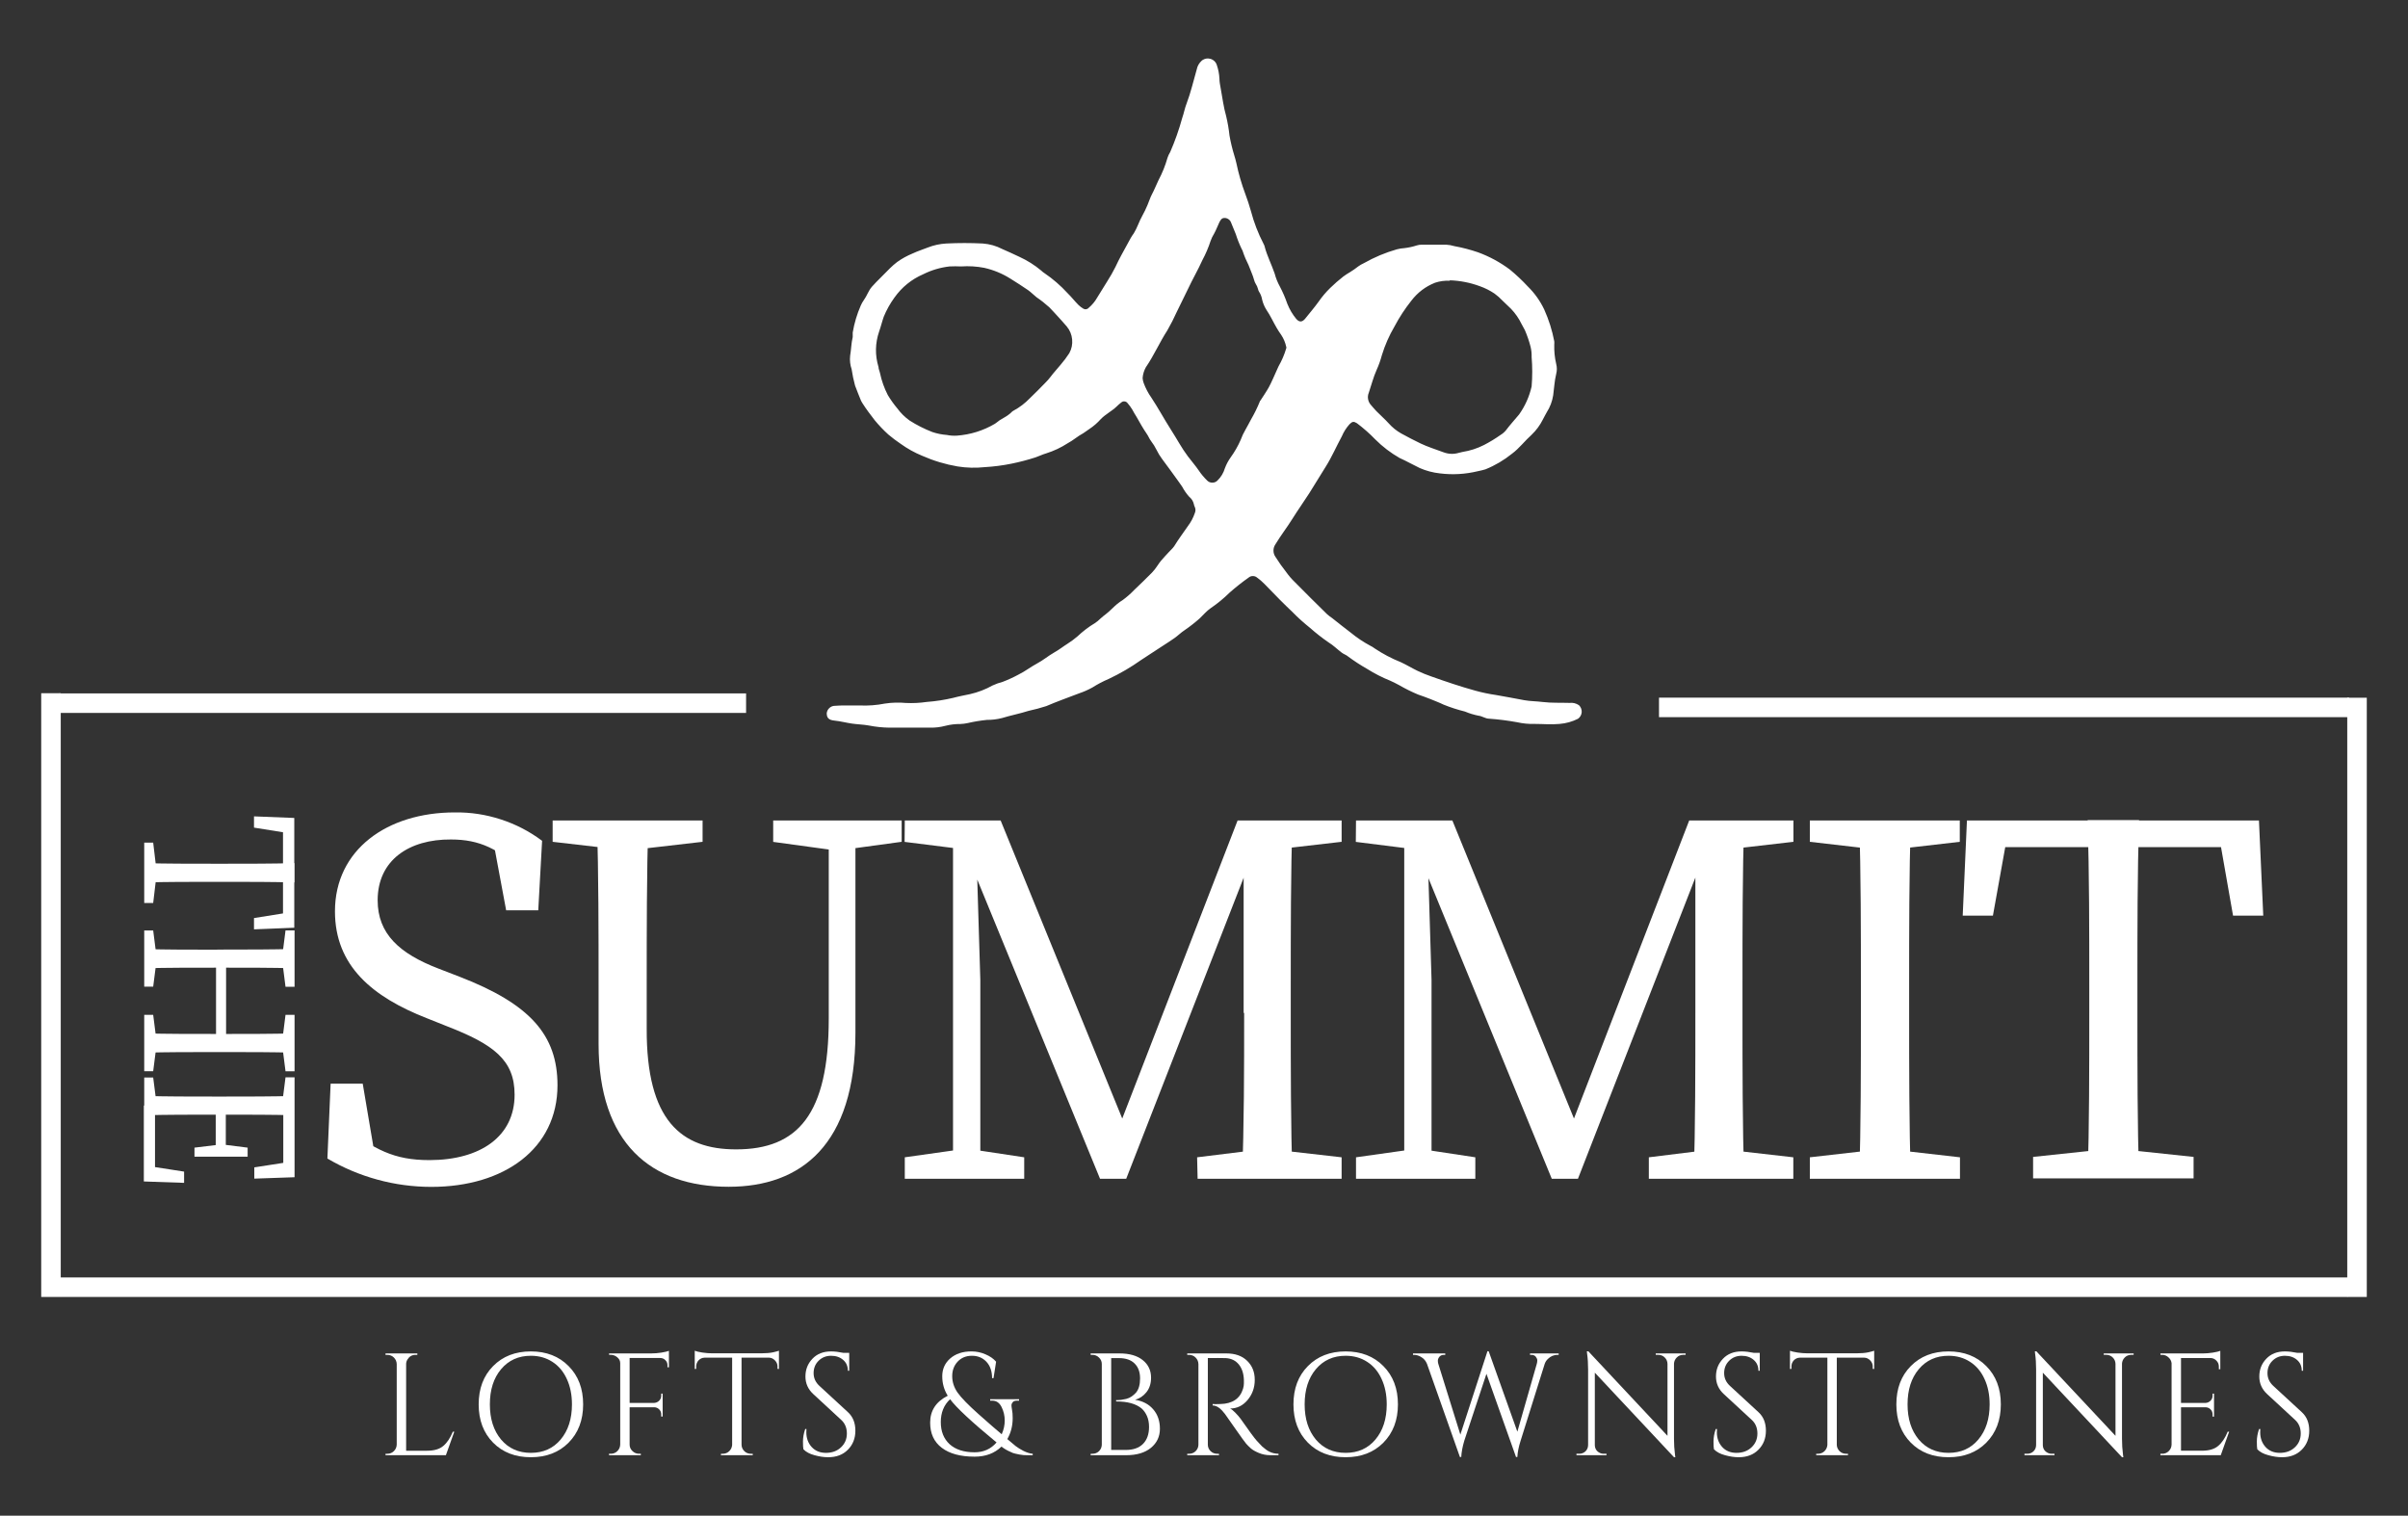 <?xml version="1.0" encoding="UTF-8"?><svg id="Layer_1" xmlns="http://www.w3.org/2000/svg" viewBox="0 0 448 282"><rect x="0" y="0" width="448" height="282" fill="#333333" stroke="none"/><defs><style>.cls-1{fill:#fff;}</style></defs><path class="cls-1" d="M29.12,162.764l-.62,5.24h-1.667v-11.229h1.667l.62,5.219v.771ZM41.859,160.702c4.292,0,8.635,0,12.943-.109v3.594c-4.213-.115-8.557-.115-12.943-.115h-2.099c-4.292,0-8.635,0-12.927.115v-3.594c4.213.109,8.542.109,12.927.109h2.099ZM52.651,153.499l2.099,1.682-7.495-1.198v-2.094l7.495.297v20.422l-7.495.302v-2.099l7.495-1.198-2.099,1.63v-17.745Z"/><path class="cls-1" d="M29.12,178.728l-.62,4.849h-1.667v-10.463h1.667l.62,4.87v.745ZM41.859,176.671c4.292,0,8.635,0,12.943-.115v3.594c-4.213-.109-8.557-.109-12.943-.109h-1.255c-5.135,0-9.479,0-13.771.109v-3.573c4.213.115,8.542.115,12.927.115l2.099-.021ZM29.12,194.436l-.62,4.865h-1.667v-10.484h1.667l.62,4.87v.75ZM41.859,192.374c4.292,0,8.635,0,12.943-.109v3.594c-4.213-.115-8.557-.115-12.943-.115h-2.099c-4.292,0-8.635,0-12.927.115v-3.594c4.213.109,8.542.109,13.771.109h1.255ZM40.193,178.353h1.87v15.708h-1.87v-15.708ZM53.12,173.113h1.682v10.484h-1.682l-.62-4.87v-.745l.62-4.87ZM53.12,188.817h1.682v10.505h-1.682l-.62-4.87v-.75l.62-4.885Z"/><path class="cls-1" d="M29.12,205.702h-2.287v-5.224h1.667l.62,4.849v.375ZM41.859,204.02c4.292,0,8.635,0,12.943-.115v3.594c-4.213-.109-8.557-.109-12.943-.109h-1.594c-4.797,0-9.141,0-13.432.109v-3.594c4.213.115,8.542.115,12.927.115h2.099ZM34.25,220.077l-7.49-.26v-14.115h2.078v12.802l-2.078-1.682,7.49,1.161v2.094ZM41.651,212.968l4.422.557v1.688h-9.891v-1.688l4.625-.557h.844ZM40.135,214.166v-8.463h1.875v8.463h-1.875ZM54.802,216.035l-2.099,1.682v-12.052h2.099v13.365l-7.49.26v-2.094l7.49-1.161ZM53.12,200.442h1.682v5.224h-2.302v-.375l.62-4.849Z"/><path class="cls-1" d="M95.74,203.681c0-6.458-3.896-9.359-12.552-12.729l-3.75-1.495c-10.151-3.969-17.12-9.755-17.12-19.901,0-11.438,9.667-18.401,22.292-18.401,2.927-.042,5.776.391,8.557,1.297,2.787.901,5.344,2.229,7.688,3.984l-.714,12.932h-5.974l-2.792-14.974,6.37,3.276v4.979c-4.875-4.771-8.562-6.458-13.849-6.458-7.755-.057-13.635,3.818-13.635,11.307,0,6.271,4.083,9.938,11.354,12.729l3.875,1.495c13.115,5.073,18.229,10.838,18.229,20.198,0,11.74-9.854,18.906-23.495,18.906-3.396-.005-6.734-.453-10.01-1.349s-6.375-2.203-9.302-3.927l.599-13.927h5.974l2.588,15.312-6.484-2.771v-4.792c6.182,4.49,9.573,6.474,16.338,6.474,9.458-.021,15.812-4.401,15.812-12.167Z"/><path class="cls-1" d="M102.818,156.624v-3.969h27.896v3.969l-12.963,1.495h-1.984l-12.948-1.495ZM136.953,213.848c11.448,0,17.234-6.479,17.234-24.338v-36.854h4.963v39.495c0,20.891-10.151,28.656-23.583,28.656-14.443,0-24.203-8.068-24.203-26.578v-10.745c0-10.24,0-20.588-.302-30.828h9.552c-.297,10.031-.297,20.385-.297,30.828v7.865c-.073,17.125,6.406,22.5,16.635,22.5ZM154.807,158.139l-10.958-1.5v-3.984h23.901v3.969l-10.958,1.495-1.984.021Z"/><path class="cls-1" d="M168.333,152.655h13.115v5.484h-1.198l-11.953-1.5.036-3.984ZM168.333,215.322l10.453-1.474h2.005l9.76,1.474v3.99h-22.219v-3.99ZM177.307,152.655h4.177l.901,29.651v37.005h-5.078v-66.656ZM177.307,152.655h8.859l24.354,59.693h-3.37l23.099-59.693h5.281l-26,66.656h-4.875l-27.349-66.656ZM222.719,215.322l11.953-1.474h1.984l12.948,1.474v3.99h-26.792l-.094-3.99ZM231.375,188.462v-35.807h9.068c-.302,10.031-.302,20.385-.302,30.828v4.979c0,10.26,0,20.588.302,30.849h-9.37c.396-10.052.396-20.401.396-30.849h-.094ZM235.661,152.655h13.943v3.969l-12.948,1.495h-.995v-5.463Z"/><path class="cls-1" d="M252.281,152.655h13.115v5.484h-1.198l-11.953-1.5.036-3.984ZM252.281,215.322l10.474-1.474h1.984l9.74,1.474v3.99h-22.198v-3.99ZM261.255,152.655h4.177l.901,29.651v37.005h-5.078v-66.656ZM261.349,152.655h8.859l24.354,59.693h-3.37l23.078-59.693h5.287l-25.984,66.656h-4.875l-27.349-66.656ZM306.76,215.322l11.932-1.474h2.005l12.943,1.474v3.99h-26.88v-3.99ZM315.417,188.462v-35.807h9.068c-.302,10.031-.302,20.385-.302,30.828v4.979c0,10.26,0,20.588.302,30.849h-9.37c.302-10.052.302-20.401.302-30.849ZM319.703,152.655h13.958v3.969l-12.943,1.495h-.995l-.021-5.463Z"/><path class="cls-1" d="M336.714,156.624v-3.969h27.896v3.969l-12.943,1.495h-2.005l-12.948-1.495ZM351.703,213.848l12.943,1.474v3.99h-27.932v-3.99l12.948-1.474h2.042ZM346.214,183.483c0-10.24,0-20.588-.302-30.828h9.578c-.302,10.031-.302,20.385-.302,30.828v4.979c0,10.26,0,20.588.302,30.849h-9.578c.302-10.052.302-20.401.302-30.849v-4.979Z"/><path class="cls-1" d="M369.479,157.613l4.479-4.958-3.182,17.708h-5.62l.786-17.708h54.328l.802,17.708h-5.62l-3.109-17.708,4.479,4.958h-47.344ZM394.172,213.77l13.938,1.479v3.99h-29.859v-3.99l13.938-1.479h1.984ZM388.703,183.41c0-10.24,0-20.594-.302-30.828h9.557c-.302,10.031-.302,20.38-.302,30.828v4.979c0,10.255,0,20.588.302,30.849h-9.557c.302-10.052.302-20.406.302-30.849v-4.979Z"/><path class="cls-1" d="M11.287,237.676h425.469v3.63H11.287v-3.63Z"/><path class="cls-1" d="M10.963,129.014h127.844v3.63H10.963v-3.63Z"/><path class="cls-1" d="M308.651,129.801h128.385v3.63h-128.385v-3.63Z"/><path class="cls-1" d="M7.667,241.306v-112.328h3.635v112.328h-3.635Z"/><path class="cls-1" d="M436.698,241.306v-111.49h3.635v111.49h-3.635Z"/><path class="cls-1" d="M159.302,131.259h.729c1.547.062,3.078-.057,4.594-.354,1.297-.198,2.604-.234,3.912-.115,1.297.062,2.583,0,3.859-.188,1.677-.125,3.333-.38,4.969-.766,1.026-.281,2.078-.469,3.125-.693,1.469-.339,2.865-.875,4.177-1.609.604-.281,1.229-.505,1.875-.672,1.026-.391,2.016-.844,2.979-1.37,1.182-.578,2.25-1.422,3.412-2.042,1.161-.615,2.057-1.401,3.146-2.021,1.089-.615,1.667-1.12,2.51-1.646.661-.417,1.281-.875,1.875-1.385.984-.932,2.057-1.75,3.219-2.453.37-.234.708-.51,1.016-.823.333-.318.708-.599,1.068-.88.75-.578,1.385-1.292,2.078-1.87.328-.266.672-.51,1.031-.729.766-.562,1.479-1.182,2.135-1.875,1.125-1.068,2.229-2.13,3.312-3.234.38-.401.719-.833,1.016-1.292.401-.615.859-1.182,1.365-1.708.469-.542.995-1.047,1.479-1.568l.281-.359c.786-1.292,1.708-2.505,2.552-3.74.552-.734.979-1.531,1.271-2.396.167-.385.167-.766,0-1.146-.083-.156-.141-.328-.167-.505-.13-.557-.417-1.021-.865-1.385-.51-.568-.948-1.193-1.307-1.87-.208-.318-.432-.635-.656-.938-1.016-1.401-2.026-2.823-3.073-4.208-.406-.542-.755-1.115-1.052-1.724-.276-.562-.609-1.094-.99-1.594-.339-.427-.505-.932-.828-1.385-.693-1.01-1.292-2.073-1.87-3.104-.302-.49-.583-.953-.844-1.443-.25-.417-.542-.812-.865-1.177-.135-.177-.318-.281-.542-.307s-.422.031-.599.177c-.323.245-.63.516-.917.802-.901.859-2.042,1.406-2.906,2.302-.641.719-1.365,1.344-2.172,1.875-.396.24-.714.542-1.104.766-1.031.542-1.875,1.328-2.906,1.87-1.245.807-2.573,1.427-3.99,1.875-.672.188-1.312.521-1.984.745-1.453.469-2.927.854-4.422,1.161-1.667.339-3.344.557-5.042.656-1.677.177-3.349.135-5.021-.13-2.281-.391-4.479-1.052-6.594-1.984-1.422-.583-2.76-1.328-4.01-2.229-.792-.531-1.552-1.104-2.281-1.719-.917-.828-1.766-1.724-2.552-2.677-.786-1.031-1.573-2.042-2.266-3.146-.099-.146-.188-.292-.26-.448-.375-.938-.771-1.875-1.125-2.849-.271-.995-.484-2.005-.635-3.031-.276-.807-.37-1.641-.281-2.49.203-1.161.203-2.359.484-3.5v-.844c.292-1.74.792-3.417,1.5-5.031.151-.354.339-.682.562-.995.578-.786.859-1.76,1.516-2.505,1.068-1.198,2.271-2.287,3.375-3.448.411-.406.849-.786,1.312-1.141.896-.641,1.859-1.172,2.88-1.589.922-.432,1.875-.734,2.812-1.104,1.104-.432,2.245-.682,3.427-.75,2.266-.115,4.537-.115,6.823,0,1.271.094,2.479.438,3.615,1.026,1.068.469,2.115.938,3.167,1.443,1.484.677,2.849,1.536,4.099,2.583.172.172.359.323.562.448,1.589,1.078,3.031,2.328,4.328,3.745.714.693,1.312,1.479,2.026,2.193.281.271.594.51.938.708.162.088.333.115.516.078.188-.031.339-.12.458-.266.625-.531,1.146-1.156,1.552-1.87l1.875-3.031c.562-.87,1.073-1.771,1.536-2.698.333-.708.693-1.443,1.068-2.135.578-1.083,1.161-2.151,1.76-3.219.182-.318.38-.62.599-.917.635-1.026.974-2.208,1.573-3.255.359-.646.677-1.307.958-1.984.297-.672.505-1.406.859-2.057.354-.656.786-1.703,1.182-2.547.708-1.333,1.271-2.724,1.682-4.177.125-.38.292-.745.505-1.083.896-2.057,1.641-4.167,2.234-6.328.318-.896.484-1.87.823-2.713.786-2.057,1.255-4.193,1.87-6.292.13-.667.448-1.229.958-1.682.115-.094.234-.172.37-.229.13-.062.266-.109.411-.135.141-.031.286-.042.432-.031s.292.036.427.078c.141.042.271.104.396.182.125.073.24.167.344.271.099.104.188.219.26.344s.13.26.167.401c.271.802.427,1.625.469,2.469,0,.62.135,1.24.245,1.875.318,1.719.526,3.443,1.01,5.125.281,1.193.49,2.396.62,3.615.219,1.234.51,2.453.88,3.651.13.484.302.953.396,1.458.406,1.958.964,3.875,1.667,5.75.391,1.026.729,2.078,1.031,3.141.562,2.141,1.354,4.193,2.375,6.162.078.13.135.266.172.411.448,1.76,1.292,3.37,1.875,5.073.224.849.547,1.661.974,2.432.542,1.031,1.005,2.099,1.385,3.203.406,1.026.964,1.969,1.667,2.823.505.562,1.01.677,1.609,0,.844-1.068,1.745-2.094,2.531-3.198.641-.927,1.365-1.781,2.172-2.568.776-.755,1.583-1.464,2.438-2.13.406-.302.833-.573,1.271-.828.521-.318,1.021-.667,1.5-1.047.333-.24.693-.448,1.068-.615,1.938-1.099,3.979-1.958,6.125-2.568.464-.12.932-.198,1.406-.224.786-.094,1.552-.26,2.302-.505.286-.088.583-.135.885-.13h4.625c.49.031.974.115,1.443.26,1.516.276,3,.661,4.458,1.161,2.12.781,4.088,1.849,5.901,3.203,1.188.979,2.307,2.031,3.354,3.162,1.266,1.245,2.276,2.667,3.037,4.266.854,1.901,1.479,3.87,1.87,5.917.021.193.021.385,0,.583-.036,1.224.078,2.432.359,3.63.162.625.162,1.245,0,1.87-.323,1.312-.375,2.656-.562,3.99-.182,1.13-.583,2.177-1.198,3.141-.266.453-.49.922-.734,1.37-.531,1.052-1.224,1.99-2.078,2.807-1.255,1.12-2.266,2.49-3.615,3.5-1.516,1.224-3.177,2.208-4.984,2.938-.432.151-.917.224-1.385.339-2.338.568-4.698.708-7.083.411-1.297-.141-2.547-.474-3.745-.995-1.255-.599-2.453-1.292-3.75-1.87-1.661-.953-3.177-2.104-4.531-3.463-1.052-1.089-2.182-2.083-3.391-2.995-.599-.375-.865-.354-1.385.167-.609.677-1.089,1.432-1.443,2.266-1.016,1.875-1.875,3.875-2.979,5.62-1.104,1.74-2.026,3.312-3.073,4.958-1.052,1.646-2.135,3.146-3.146,4.771-1.016,1.63-2.177,3.109-3.167,4.755-.234.349-.349.729-.349,1.141,0,.417.115.797.349,1.146.62.99,1.292,1.943,2.021,2.865.479.672,1.016,1.297,1.615,1.87,1.964,2.021,3.99,3.984,5.995,5.969.292.26.604.495.932.714,1.182.917,2.323,1.87,3.542,2.771,1.12.917,2.323,1.714,3.599,2.396.26.12.505.271.729.448,1.542,1.031,3.172,1.896,4.891,2.583,1.068.49,2.062,1.104,3.109,1.609.854.406,1.729.766,2.625,1.068,2.677.953,5.396,1.87,8.109,2.62,1.286.359,2.594.63,3.917.823,1.76.281,3.484.656,5.224.958,1.125.203,2.271.188,3.412.333,1.667.208,3.333.115,5.021.172.635-.073,1.214.073,1.745.427.177.172.312.37.401.599s.125.464.109.708c-.021.25-.088.479-.213.693-.12.213-.286.391-.484.531-1.078.536-2.213.854-3.412.953-1.536.151-3.073,0-4.609,0-1.12.036-2.224-.073-3.318-.318-1.714-.312-3.448-.531-5.188-.656-.693,0-1.292-.49-2.005-.562-.854-.172-1.688-.427-2.49-.766-1.365-.339-2.693-.766-3.99-1.292-.807-.396-1.63-.693-2.438-1.031s-1.536-.562-2.302-.844c-1.208-.505-2.375-1.083-3.505-1.74-.542-.281-1.089-.578-1.651-.823-1.505-.604-2.948-1.344-4.323-2.208-1.208-.688-2.37-1.443-3.484-2.266-.375-.339-.885-.469-1.276-.786-.807-.615-1.536-1.349-2.396-1.87-1.208-.828-2.354-1.729-3.448-2.698-1.161-.938-2.229-1.87-3.318-2.995-.786-.729-1.536-1.495-2.302-2.245-.771-.75-1.875-1.964-2.885-2.958-.422-.432-.88-.828-1.37-1.177-.224-.188-.484-.276-.776-.276s-.552.088-.776.276c-1.224.865-2.401,1.797-3.526,2.787-1.099,1.083-2.281,2.057-3.557,2.922-.729.505-1.312,1.198-2.005,1.87-.901.802-1.854,1.547-2.849,2.229-.672.432-1.219,1.01-1.87,1.458-1.333.938-2.719,1.76-4.068,2.677l-2.115,1.385c-1.917,1.359-3.932,2.537-6.052,3.537-1.057.448-2.068.979-3.037,1.594-.786.432-1.604.797-2.453,1.083-2.042.786-4.12,1.516-6.125,2.38-1.078.349-2.172.641-3.281.88-1.63.521-3.312.839-4.963,1.344-.917.234-1.844.349-2.792.339-1.219.125-2.422.323-3.615.599-.438.094-.885.151-1.333.167-.943-.01-1.875.104-2.792.339-.927.245-1.87.359-2.828.339h-7.641c-1.26-.021-2.51-.151-3.75-.396-1.026-.188-2.078-.203-3.125-.354-1.052-.151-2.177-.448-3.281-.562-1.104-.109-1.443-.521-1.443-1.385.047-.385.219-.714.51-.974s.635-.391,1.026-.391c1.312-.115,2.625-.036,3.953-.057ZM178.807,49.572c-.719-.036-1.438-.036-2.156,0-1.708.198-3.333.677-4.87,1.443-2.198.953-3.99,2.406-5.38,4.359-.802,1.109-1.464,2.292-1.984,3.557-.318.901-.542,1.875-.859,2.75-.745,2.193-.781,4.396-.115,6.609,0,.375.208.766.281,1.141.302,1.422.781,2.771,1.443,4.062.521.87,1.109,1.698,1.76,2.474.641.875,1.401,1.63,2.287,2.266,1.344.859,2.76,1.573,4.25,2.151.87.292,1.766.474,2.682.542.62.125,1.245.167,1.875.13,2.531-.188,4.891-.922,7.078-2.208.318-.188.562-.448.88-.656.641-.411,1.333-.729,1.875-1.198.26-.188.432-.469.729-.599,1.12-.604,2.115-1.365,3-2.281,1-.964,1.974-1.938,2.922-2.922.339-.333.651-.688.938-1.068.578-.786,1.255-1.479,1.87-2.245.594-.688,1.135-1.411,1.63-2.172.438-.797.609-1.646.526-2.552-.083-.901-.417-1.703-.995-2.406-.557-.635-1.104-1.276-1.667-1.875s-1.047-1.156-1.589-1.703c-.75-.677-1.542-1.302-2.38-1.87-.526-.411-.995-.917-1.557-1.312-1.083-.745-2.193-1.458-3.312-2.151-1.5-.943-3.109-1.609-4.833-2-1.432-.281-2.875-.365-4.328-.266ZM269.724,52.233c-.938-.047-1.849.078-2.74.37-1.776.708-3.24,1.818-4.401,3.333-1.198,1.505-2.245,3.109-3.146,4.812-.99,1.688-1.771,3.463-2.344,5.333-.25.938-.573,1.849-.974,2.734-.615,1.365-.974,2.823-1.458,4.25-.167.396-.208.802-.13,1.224.078.417.266.786.557,1.094.339.375.641.771.995,1.125.75.766,1.557,1.458,2.266,2.245.667.75,1.432,1.375,2.307,1.875,1.177.651,2.38,1.271,3.615,1.87s2.807,1.104,4.234,1.63c.974.375,1.958.411,2.958.109.208-.068.422-.115.635-.151,1.401-.219,2.729-.651,3.995-1.292,1.068-.552,2.088-1.172,3.073-1.87.375-.224.708-.505.99-.844.771-1.026,1.651-1.984,2.474-2.974,1.12-1.583,1.891-3.318,2.323-5.203.151-1.828.151-3.656,0-5.484.021-.635-.042-1.255-.188-1.875-.271-1.068-.63-2.109-1.068-3.125-.208-.354-.396-.75-.599-1.104-.51-1.062-1.172-2.016-1.984-2.865l-1.557-1.495c-.458-.49-.958-.932-1.5-1.328-.849-.573-1.755-1.026-2.713-1.37-1.812-.672-3.688-1.042-5.62-1.104v.078ZM212.583,70.369c.021.302.083.594.188.88.365.99.849,1.911,1.458,2.771,1.24,1.87,2.344,3.932,3.578,5.859,1.24,1.927,1.99,3.422,3.188,5.016.672.896,1.422,1.74,2.042,2.656.458.682.984,1.307,1.573,1.875.26.25.573.375.938.375s.677-.125.938-.375c.672-.651,1.141-1.427,1.406-2.323.266-.714.625-1.38,1.068-2.005.74-1.021,1.365-2.115,1.87-3.271.234-.656.531-1.276.88-1.875.375-.615.677-1.271,1.016-1.87.635-1.089,1.193-2.219,1.667-3.391,0,0,0-.109.109-.167.526-.823,1.089-1.63,1.557-2.469.469-.844,1.104-2.344,1.63-3.505.052-.141.115-.276.188-.411.604-1.052,1.078-2.162,1.422-3.328.042-.094.042-.188,0-.281-.172-.802-.484-1.547-.938-2.229-.318-.411-.578-.88-.859-1.328-.635-1.089-1.146-2.245-1.875-3.312-.37-.583-.635-1.203-.802-1.875-.088-.557-.292-1.078-.604-1.552-.083-.135-.141-.286-.167-.448-.094-.359-.245-.698-.448-1.01-.12-.203-.208-.411-.266-.635-.26-.974-.708-1.875-1.047-2.812-.417-.818-.776-1.667-1.068-2.542-.036-.151-.099-.286-.188-.411-.443-.917-.818-1.859-1.125-2.828-.281-.729-.578-1.443-.88-2.151-.094-.26-.255-.464-.484-.62-.224-.156-.479-.229-.75-.224-.526,0-.734.411-.938.802-.208.396-.583,1.406-.958,2.078-.276.438-.5.901-.672,1.385-.401,1.234-.906,2.417-1.516,3.557-.844,1.875-1.875,3.63-2.719,5.448-.693,1.406-1.37,2.828-2.062,4.213-.526,1.177-1.115,2.323-1.76,3.443-1.443,2.229-2.49,4.662-3.99,6.849-.339.615-.542,1.271-.599,1.969v.073Z"/><path class="cls-1" d="M72.08,270.479c.469,0,.875-.167,1.208-.5s.505-.734.521-1.208v-14.979c-.016-.469-.188-.875-.521-1.208s-.74-.5-1.208-.5h-.354v-.271h5.917v.271h-.354c-.641,0-1.135.286-1.479.854-.167.266-.25.552-.25.854v16.125h3.875c1.333,0,2.344-.297,3.042-.896.708-.594,1.297-1.479,1.771-2.646h.271l-1.562,4.375h-11.229v-.271h.354Z"/><path class="cls-1" d="M91.743,254.167c1.792-1.818,4.13-2.729,7.021-2.729,2.885,0,5.229.911,7.021,2.729,1.802,1.807,2.708,4.182,2.708,7.125,0,2.932-.906,5.307-2.708,7.125-1.792,1.807-4.135,2.708-7.021,2.708-2.891,0-5.229-.901-7.021-2.708-1.792-1.818-2.688-4.193-2.688-7.125,0-2.943.896-5.318,2.688-7.125ZM93.222,267.833c1.401,1.656,3.25,2.479,5.542,2.479,2.302,0,4.151-.823,5.542-2.479,1.401-1.667,2.104-3.844,2.104-6.542,0-1.792-.323-3.365-.958-4.729-.625-1.375-1.521-2.438-2.688-3.188-1.156-.75-2.49-1.125-4-1.125-2.292,0-4.141.833-5.542,2.5-1.391,1.656-2.083,3.833-2.083,6.542,0,2.698.693,4.875,2.083,6.542Z"/><path class="cls-1" d="M124.452,252.125v2.271h-.271v-.417c0-.359-.135-.667-.396-.917-.25-.26-.562-.396-.938-.396h-5.708v8.354h4.583c.359-.026.667-.167.917-.417s.375-.552.375-.917v-.396h.271v4.271h-.271v-.417c0-.359-.125-.667-.375-.917-.24-.25-.536-.38-.896-.396h-4.604v6.938c0,.474.172.875.521,1.208.344.333.75.5,1.208.5h.354v.271h-5.917v-.271h.354c.469,0,.875-.167,1.208-.5s.505-.734.521-1.208v-15.146c0-.427-.182-.792-.542-1.083-.349-.302-.745-.458-1.188-.458h-.333l-.021-.271h7.917c.552,0,1.156-.047,1.812-.146.667-.109,1.135-.219,1.417-.333v.792Z"/><path class="cls-1" d="M144.65,254.229c0-.427-.162-.802-.479-1.125-.307-.318-.661-.484-1.062-.5h-5.146v16.208c.01.458.188.854.521,1.188.333.323.734.479,1.208.479h.354v.271h-5.917v-.271h.333c.469,0,.875-.156,1.208-.479.333-.333.51-.719.542-1.167v-16.229h-5.146c-.432.016-.802.182-1.104.5-.292.323-.438.698-.438,1.125v.458l-.271.021v-3.396c.26.115.729.224,1.396.333.667.099,1.281.146,1.854.146h9.125c.885,0,1.625-.062,2.208-.188.583-.135.943-.234,1.083-.292v3.396l-.271-.021v-.458Z"/><path class="cls-1" d="M149.473,269.646c-.057-.25-.083-.734-.083-1.458,0-.719.135-1.49.417-2.312h.229c-.016.208-.021.411-.021.604,0,1.099.333,2.016,1,2.75.667.724,1.547,1.083,2.646,1.083,1.135,0,2.068-.339,2.792-1.021.734-.677,1.104-1.542,1.104-2.583s-.349-1.88-1.042-2.521l-5.208-4.812c-.974-.901-1.458-1.99-1.458-3.271,0-1.292.427-2.385,1.292-3.292.859-.917,2.021-1.375,3.479-1.375.677,0,1.448.094,2.312.271h1.062v3.333h-.25c0-.844-.292-1.521-.875-2.021-.583-.51-1.333-.771-2.25-.771s-1.688.307-2.312.917c-.625.615-.938,1.385-.938,2.312,0,.917.359,1.708,1.083,2.375l5.333,4.917c.901.833,1.354,1.974,1.354,3.417,0,1.432-.469,2.615-1.396,3.542-.917.932-2.141,1.396-3.667,1.396-.792,0-1.641-.125-2.542-.375-.891-.234-1.578-.604-2.062-1.104Z"/><path class="cls-1" d="M189.198,260.604c-.375,0-.641.099-.792.292-.156.198-.229.375-.229.542s.031.453.104.854c.083.391.125.911.125,1.562,0,1.432-.333,2.729-1,3.896.651.557,1.167.99,1.542,1.292.375.292.865.599,1.479.917.625.307,1.193.479,1.708.521v.271h-1.042c-.115,0-.328-.005-.646-.021-.323-.026-.578-.062-.771-.104-.198-.042-.458-.094-.792-.167-.323-.068-.604-.172-.854-.312-.656-.276-1.224-.609-1.708-1-1.281,1.25-2.948,1.875-5,1.875-2.625,0-4.662-.547-6.104-1.646-1.448-1.094-2.167-2.656-2.167-4.688,0-2.234,1.089-3.901,3.271-5-.682-1.094-1.021-2.302-1.021-3.625,0-1.333.484-2.427,1.458-3.292,1-.885,2.323-1.333,3.979-1.333.917,0,1.781.182,2.604.542.833.349,1.49.807,1.979,1.375l-.479,3.062h-.271c0-1.292-.354-2.312-1.062-3.062-.698-.734-1.594-1.104-2.688-1.104-1.083,0-1.969.365-2.646,1.083-.682.724-1.021,1.625-1.021,2.708s.333,2.104,1,3.062c.667.948,1.969,2.287,3.917,4.021,1.958,1.74,3.385,2.979,4.292,3.729.375-.833.562-1.688.562-2.562,0-.885-.198-1.719-.583-2.5-.391-.792-.969-1.188-1.729-1.188h-.396v-.271h5.375v.271h-.396ZM185.406,268.375c-4.615-3.802-7.495-6.484-8.646-8.042-1.156,1.083-1.729,2.5-1.729,4.25,0,1.74.547,3.115,1.646,4.125,1.109,1,2.656,1.5,4.646,1.5,1.667,0,3.026-.609,4.083-1.833Z"/><path class="cls-1" d="M209.505,270.75h-6.604l.021-.271h.333c.469,0,.875-.156,1.208-.479.333-.333.505-.729.521-1.188v-15.042c0-.469-.177-.865-.521-1.188-.333-.333-.74-.5-1.208-.5h-.333l-.021-.271h5.375c1.859,0,3.302.417,4.333,1.25,1.026.823,1.542,1.911,1.542,3.271,0,1.083-.292,1.99-.875,2.708-.573.708-1.271,1.177-2.104,1.396,1.427.224,2.552.812,3.375,1.771.833.958,1.25,2.167,1.25,3.625,0,1.448-.557,2.625-1.667,3.542-1.115.917-2.656,1.375-4.625,1.375ZM206.734,269.771h2.708c1.375,0,2.438-.365,3.188-1.104.76-.75,1.146-1.812,1.146-3.188,0-.776-.135-1.458-.396-2.042-.266-.583-.599-1.047-1-1.396-1.042-.859-2.604-1.292-4.688-1.292h-.042v-.25h.271c.151,0,.365-.01.646-.042.292-.042.615-.104.979-.188.359-.094.688-.24.979-.438.292-.208.562-.443.812-.708.51-.594.771-1.484.771-2.667,0-1.177-.344-2.104-1.021-2.771-.667-.667-1.641-1-2.917-1h-1.438v17.083Z"/><path class="cls-1" d="M226.442,252.667h-1.729v16.104c0,.474.167.875.5,1.208s.74.5,1.229.5h.333l.021.271h-5.917v-.271h.354c.469,0,.875-.156,1.208-.479.333-.333.505-.729.521-1.188v-15.021c-.016-.469-.188-.875-.521-1.208s-.74-.5-1.208-.5h-.354v-.271h7.292c1.635,0,2.922.458,3.854,1.375.943.906,1.417,2.083,1.417,3.542,0,1.448-.448,2.698-1.333,3.75-.891,1.057-1.974,1.583-3.25,1.583.26.125.573.375.938.75.375.375.708.76,1,1.146,1.552,2.224,2.562,3.594,3.021,4.104.469.516.802.87,1,1.062.208.182.427.365.667.542.234.182.469.328.708.438.51.25,1.068.375,1.667.375v.271h-1.479c-.781,0-1.5-.135-2.167-.417-.667-.276-1.167-.562-1.5-.854-.333-.302-.625-.594-.875-.875-.24-.276-.911-1.208-2.021-2.792-1.099-1.594-1.74-2.505-1.917-2.729-.182-.219-.37-.443-.562-.667-.573-.609-1.146-.917-1.729-.917v-.271c.135.016.323.021.562.021.234,0,.526-.005.875-.021,2.234-.052,3.635-.99,4.208-2.812.109-.359.167-.693.167-1v-.625c-.031-1.208-.344-2.177-.938-2.917-.599-.734-1.406-1.13-2.417-1.188-.432-.01-.974-.021-1.625-.021Z"/><path class="cls-1" d="M243.33,254.167c1.792-1.818,4.13-2.729,7.021-2.729,2.885,0,5.229.911,7.021,2.729,1.802,1.807,2.708,4.182,2.708,7.125,0,2.932-.906,5.307-2.708,7.125-1.792,1.807-4.135,2.708-7.021,2.708-2.891,0-5.229-.901-7.021-2.708-1.792-1.818-2.688-4.193-2.688-7.125,0-2.943.896-5.318,2.688-7.125ZM244.809,267.833c1.401,1.656,3.25,2.479,5.542,2.479,2.302,0,4.151-.823,5.542-2.479,1.401-1.667,2.104-3.844,2.104-6.542,0-1.792-.323-3.365-.958-4.729-.625-1.375-1.521-2.438-2.688-3.188-1.156-.75-2.49-1.125-4-1.125-2.292,0-4.141.833-5.542,2.5-1.391,1.656-2.083,3.833-2.083,6.542,0,2.698.693,4.875,2.083,6.542Z"/><path class="cls-1" d="M289.986,252.083h-.229c-.667,0-1.25.245-1.75.729-.292.266-.5.583-.625.958l-4.479,14.292c-.365,1.141-.562,2.146-.604,3.021h-.25l-5.5-15.479-4.125,12.458c-.333,1.125-.521,2.135-.562,3.021h-.25l-6.125-17.333c-.224-.542-.562-.948-1.021-1.229-.448-.292-.906-.438-1.375-.438h-.208v-.271h6v.271h-.25c-.375,0-.661.125-.854.375-.182.24-.271.469-.271.688,0,.224.026.427.083.604l4.104,13.167,5.042-15.521.229.021,5.333,14.958,3.625-12.667c.052-.193.083-.396.083-.604s-.094-.427-.271-.667c-.182-.234-.458-.354-.833-.354h-.25v-.271h5.333v.271Z"/><path class="cls-1" d="M313.128,252.083c-.458,0-.849.162-1.167.479-.323.323-.495.703-.521,1.146v13.958c0,1.042.062,2.037.188,2.979l.062.479h-.25l-14.729-15.729v13.458c.01.641.292,1.115.833,1.417.25.141.521.208.812.208h.521v.271h-5.583v-.271h.521c.458,0,.844-.151,1.167-.458.318-.318.479-.714.479-1.188v-14.042c0-1.094-.062-2.073-.188-2.938l-.042-.438h.271l14.729,15.729v-13.396c-.016-.469-.188-.865-.521-1.188-.323-.318-.708-.479-1.167-.479h-.5v-.271h5.562v.271h-.479Z"/><path class="cls-1" d="M318.875,269.646c-.057-.25-.083-.734-.083-1.458,0-.719.135-1.49.417-2.312h.229c-.016.208-.021.411-.021.604,0,1.099.333,2.016,1,2.75.667.724,1.547,1.083,2.646,1.083,1.135,0,2.068-.339,2.792-1.021.734-.677,1.104-1.542,1.104-2.583s-.349-1.88-1.042-2.521l-5.208-4.812c-.974-.901-1.458-1.99-1.458-3.271,0-1.292.427-2.385,1.292-3.292.859-.917,2.021-1.375,3.479-1.375.677,0,1.448.094,2.312.271h1.062v3.333h-.25c0-.844-.292-1.521-.875-2.021-.583-.51-1.333-.771-2.25-.771s-1.688.307-2.312.917c-.625.615-.938,1.385-.938,2.312,0,.917.359,1.708,1.083,2.375l5.333,4.917c.901.833,1.354,1.974,1.354,3.417,0,1.432-.469,2.615-1.396,3.542-.917.932-2.141,1.396-3.667,1.396-.792,0-1.641-.125-2.542-.375-.891-.234-1.578-.604-2.062-1.104Z"/><path class="cls-1" d="M348.415,254.229c0-.427-.162-.802-.479-1.125-.307-.318-.661-.484-1.062-.5h-5.146v16.208c.01.458.188.854.521,1.188.333.323.734.479,1.208.479h.354v.271h-5.917v-.271h.333c.469,0,.875-.156,1.208-.479.333-.333.51-.719.542-1.167v-16.229h-5.146c-.432.016-.802.182-1.104.5-.292.323-.438.698-.438,1.125v.458l-.271.021v-3.396c.26.115.729.224,1.396.333.667.099,1.281.146,1.854.146h9.125c.885,0,1.625-.062,2.208-.188.583-.135.943-.234,1.083-.292v3.396l-.271-.021v-.458Z"/><path class="cls-1" d="M355.498,254.167c1.792-1.818,4.13-2.729,7.021-2.729,2.885,0,5.229.911,7.021,2.729,1.802,1.807,2.708,4.182,2.708,7.125,0,2.932-.906,5.307-2.708,7.125-1.792,1.807-4.135,2.708-7.021,2.708-2.891,0-5.229-.901-7.021-2.708-1.792-1.818-2.688-4.193-2.688-7.125,0-2.943.896-5.318,2.688-7.125ZM356.978,267.833c1.401,1.656,3.25,2.479,5.542,2.479,2.302,0,4.151-.823,5.542-2.479,1.401-1.667,2.104-3.844,2.104-6.542,0-1.792-.323-3.365-.958-4.729-.625-1.375-1.521-2.438-2.688-3.188-1.156-.75-2.49-1.125-4-1.125-2.292,0-4.141.833-5.542,2.5-1.391,1.656-2.083,3.833-2.083,6.542,0,2.698.693,4.875,2.083,6.542Z"/><path class="cls-1" d="M396.478,252.083c-.458,0-.849.162-1.167.479-.323.323-.495.703-.521,1.146v13.958c0,1.042.062,2.037.188,2.979l.062.479h-.25l-14.729-15.729v13.458c.01.641.292,1.115.833,1.417.25.141.521.208.812.208h.521v.271h-5.583v-.271h.521c.458,0,.844-.151,1.167-.458.318-.318.479-.714.479-1.188v-14.042c0-1.094-.062-2.073-.188-2.938l-.042-.438h.271l14.729,15.729v-13.396c-.016-.469-.188-.865-.521-1.188-.323-.318-.708-.479-1.167-.479h-.5v-.271h5.562v.271h-.479Z"/><path class="cls-1" d="M402.287,270.479c.469,0,.875-.167,1.208-.5s.505-.734.521-1.208v-15.146c-.057-.427-.25-.792-.583-1.083-.323-.302-.703-.458-1.146-.458h-.333l-.021-.271h7.917c.552,0,1.156-.047,1.812-.146.667-.109,1.135-.219,1.417-.333v3.417h-.271v-.5c0-.427-.156-.797-.458-1.104-.292-.302-.646-.464-1.062-.479h-5.521v8.354h4.583c.359-.026.667-.167.917-.417s.375-.562.375-.938v-.375h.271v4.271h-.271v-.417c0-.359-.125-.667-.375-.917-.24-.25-.536-.38-.896-.396h-4.604v8.083h3.875c1.333,0,2.344-.297,3.042-.896.708-.594,1.297-1.479,1.771-2.646h.271l-1.562,4.375h-11.229v-.271h.354Z"/><path class="cls-1" d="M419.96,269.646c-.057-.25-.083-.734-.083-1.458,0-.719.135-1.49.417-2.312h.229c-.016.208-.021.411-.021.604,0,1.099.333,2.016,1,2.75.667.724,1.547,1.083,2.646,1.083,1.135,0,2.068-.339,2.792-1.021.734-.677,1.104-1.542,1.104-2.583s-.349-1.88-1.042-2.521l-5.208-4.812c-.974-.901-1.458-1.99-1.458-3.271,0-1.292.427-2.385,1.292-3.292.859-.917,2.021-1.375,3.479-1.375.677,0,1.448.094,2.312.271h1.062v3.333h-.25c0-.844-.292-1.521-.875-2.021-.583-.51-1.333-.771-2.25-.771s-1.688.307-2.312.917c-.625.615-.938,1.385-.938,2.312,0,.917.359,1.708,1.083,2.375l5.333,4.917c.901.833,1.354,1.974,1.354,3.417,0,1.432-.469,2.615-1.396,3.542-.917.932-2.141,1.396-3.667,1.396-.792,0-1.641-.125-2.542-.375-.891-.234-1.578-.604-2.062-1.104Z"/></svg>